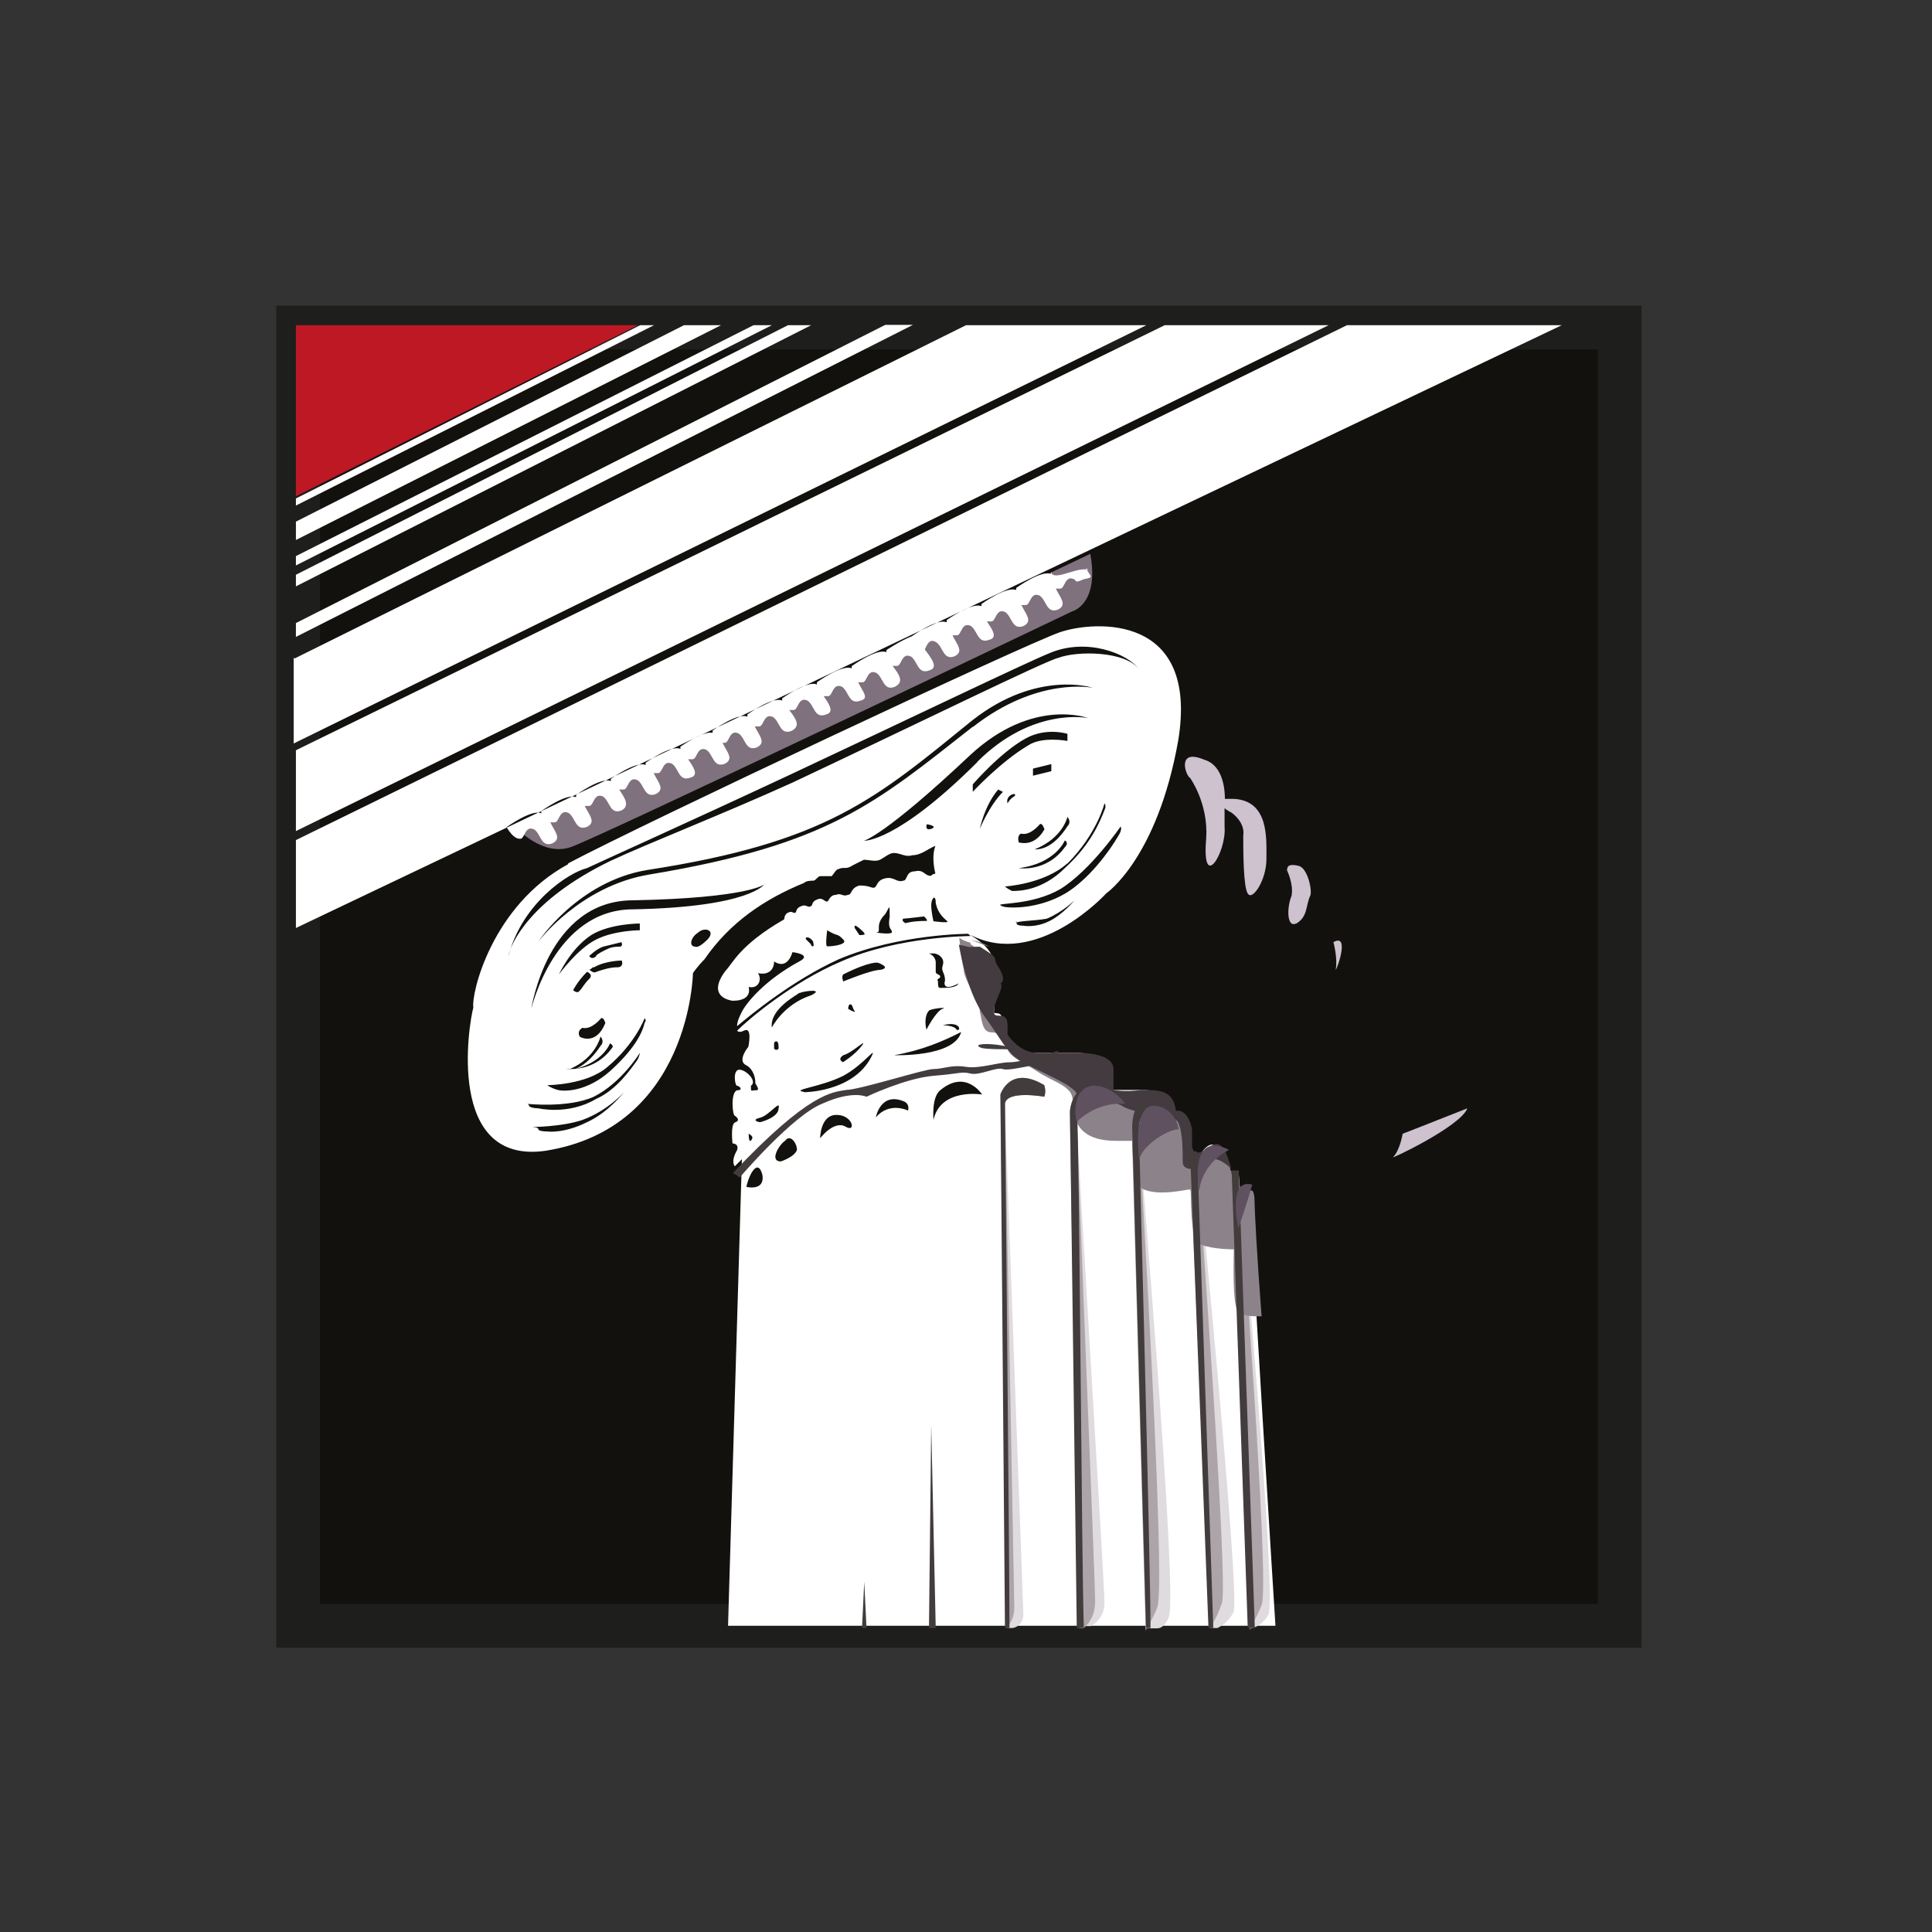 <?xml version="1.0" encoding="UTF-8"?> <svg xmlns="http://www.w3.org/2000/svg" id="uuid-321fca6b-e34f-47e1-98d5-1874e26eec32" data-name="Capa 2" viewBox="0 0 60 60"><rect x="0" y="0" width="60" height="60" fill="#333333" stroke="none"/><defs><style> .uuid-2fd4a1e0-77aa-44fd-b2fa-aae26199103f, .uuid-f3066777-360b-465f-8fc0-ba4224ee9ba2 { fill: none; } .uuid-75cb6fd2-e8ac-4b97-a20b-5cdcaafe1d30 { fill: #5f5160; } .uuid-75cb6fd2-e8ac-4b97-a20b-5cdcaafe1d30, .uuid-f3acfeb0-66d7-4663-b37f-412e965c1ee4, .uuid-954ccdfd-0ca2-4613-85c9-4b11686d6ea8, .uuid-85e0f56d-b03e-4dd5-bd3c-8cb91687690b, .uuid-a94af2a6-10ec-42d8-91da-5f1c698ecbaa, .uuid-7bdcc5ec-7996-4ef4-a2f9-ff9b0150094e, .uuid-6a094546-abff-42fd-9f2a-e666bbb10d85, .uuid-a49db088-c49a-4c6d-93ea-95b7ef64a608, .uuid-0370032f-da7e-4bc3-8537-ed1dcf4f5019, .uuid-e3f88f87-423e-40a8-829f-c08800e6a796 { fill-rule: evenodd; } .uuid-f3acfeb0-66d7-4663-b37f-412e965c1ee4 { fill: #fff; } .uuid-954ccdfd-0ca2-4613-85c9-4b11686d6ea8 { fill: #8c828a; } .uuid-85e0f56d-b03e-4dd5-bd3c-8cb91687690b { fill: #dfdbdf; } .uuid-a94af2a6-10ec-42d8-91da-5f1c698ecbaa { fill: #cdc2ce; } .uuid-7bdcc5ec-7996-4ef4-a2f9-ff9b0150094e { fill: #bd1824; } .uuid-6a094546-abff-42fd-9f2a-e666bbb10d85 { fill: #7f717d; } .uuid-a49db088-c49a-4c6d-93ea-95b7ef64a608 { fill: #423c3d; } .uuid-0370032f-da7e-4bc3-8537-ed1dcf4f5019 { fill: #ada4a9; } .uuid-e3f88f87-423e-40a8-829f-c08800e6a796 { fill: #443b40; } .uuid-251e0e4c-3b4d-42ff-bbdf-185d74a0b745 { fill: #12110e; } .uuid-f3066777-360b-465f-8fc0-ba4224ee9ba2 { stroke: #1e1e1c; stroke-miterlimit: 10; stroke-width: 1.36px; } </style></defs><g id="uuid-c5afeb9e-bc63-4f5c-bfc2-9af57f119bd5" data-name="Capa 1"><g><rect class="uuid-2fd4a1e0-77aa-44fd-b2fa-aae26199103f" width="60" height="60"></rect><g><rect class="uuid-251e0e4c-3b4d-42ff-bbdf-185d74a0b745" x="9.26" y="10.17" width="41.04" height="40.32"></rect><rect class="uuid-f3066777-360b-465f-8fc0-ba4224ee9ba2" x="9.26" y="10.17" width="41.04" height="40.32"></rect><polygon class="uuid-7bdcc5ec-7996-4ef4-a2f9-ff9b0150094e" points="9.19 15.41 9.19 10.1 19.81 10.1 9.19 15.41"></polygon><path class="uuid-6a094546-abff-42fd-9f2a-e666bbb10d85" d="M16.07,25.74s.79.86,1.65.57,15.57-7.32,15.57-7.32c0,0,.86-.21.57-1.79-2.44,1.15-17.79,8.54-17.79,8.54"></path><path class="uuid-f3acfeb0-66d7-4663-b37f-412e965c1ee4" d="M9.19,28.82v-2.73L41.83,10.1h6.67L9.19,28.82ZM9.19,23.3l26.98-13.2h5.09L9.19,25.81v-2.51ZM9.19,20.43l20.81-10.33h5.6l-26.48,12.99v-2.65h.07ZM9.19,19.35l18.3-9.26h.86l-19.16,9.69v-.43ZM9.19,17.85l15.28-7.75h.72l-16,8.11v-.36ZM9.19,17.27l14.21-7.17h.57l-14.78,7.46v-.29ZM9.19,16.2l12.05-6.1h1.15l-13.2,6.67v-.57ZM9.19,15.48l10.69-5.38h.43l-11.12,5.6v-.21ZM33.72,17.63c.14.29.29.29-.07.36q-.14.07-.22.07l-.07-.07c-.29-.14-.29.29-.43.29h-.14c.14.29.36.5.07.65-.36.14-.36-.29-.57-.43-.29-.14-.29.29-.43.29h-.14c.14.29.36.5.07.65-.36.14-.36-.29-.57-.43-.29-.14-.29.29-.43.29h-.14c.14.22.36.5.07.57-.36.14-.36-.29-.57-.43-.29-.14-.29.29-.43.29h-.14c.14.29.36.5.07.65-.36.14-.36-.29-.57-.43-.21-.14-.29.07-.36.22.22.29.43.57.14.65-.36.14-.36-.29-.57-.43-.29-.14-.29.29-.43.29h-.14c.22.29.36.5.07.65-.36.14-.36-.29-.57-.43-.29-.14-.29.29-.43.29h-.14c.14.29.36.5.07.57-.36.14-.36-.29-.57-.43-.29-.14-.29.29-.43.29h-.14c.14.21.36.5.07.57-.36.14-.36-.29-.57-.43-.29-.14-.29.29-.43.29h-.14c.22.29.36.5.07.65-.36.14-.36-.29-.57-.43-.29-.14-.29.29-.43.29h-.14c.14.29.36.5.07.65-.36.14-.36-.29-.57-.43-.29-.14-.29.29-.43.29h-.07c.14.29.36.5.07.65-.36.14-.36-.29-.57-.43-.29-.14-.29.29-.43.29h-.14c.14.21.36.5.07.57-.36.14-.36-.29-.57-.43-.29-.14-.29.29-.43.29h-.14c.14.29.36.5.07.65-.36.14-.36-.29-.57-.43-.29-.14-.29.29-.43.29h-.14c.14.22.36.5.07.65-.36.14-.36-.29-.57-.43-.29-.14-.29.29-.43.29h-.14c.14.29.36.5.07.65-.36.14-.36-.29-.57-.43-.29-.14-.29.29-.43.29h-.14c.14.29.36.5.07.65-.36.14-.36-.29-.57-.43-.29-.14-.29.29-.43.29-.07,0-.21,0-.43-.36,0,0,.79-.57,1.08-.43v-.07s.79-.57,1.08-.43v-.07s.79-.57,1.08-.43v-.07s.79-.57,1.08-.43v-.07s.79-.57,1.08-.43v-.07s.72-.5,1-.43v-.07s.79-.57,1.08-.43v-.07s.79-.57,1.08-.43v-.07s.79-.57,1.08-.43v-.07s.79-.57,1.08-.43v-.07s.79-.57,1.08-.43v-.07s.43-.29.79-.43c0,0,.79-.57,1.08-.43v-.07s.79-.57,1.08-.43v-.07s.79-.57,1.08-.43v-.07s.79-.57,1.08-.43v-.07c.07.36,1-.29,1.22,0M17.65,26.81c2.3-1.22,14.21-6.82,15.28-7.18,1.08-.36,4.31-.57,3.66,3.37-.65,3.66-2.23,4.74-2.23,4.74,0,0-2.15,2.37-4.23,1.29.57.36.65.57.72.79.07.14.07.5-.14.65.14.07.07.57.07.86s.36-.07.36.43v.29s.36.65.93.65h1.43s.86,0,.86.5v.65h1.08c.57,0,.86.14.93.72.29-.07.36.21.36.5v.5s-.07,1.08.65.14c.5-.57.72.5.72.93,0,.29.29,2.51.43,1.44.07-.93.29-1.44.29-.86,0,.65.79,13.27.79,13.27h-17l.43-14.49-.22.22s-.14-.14.07-.5c.07-.21-.14-.21-.14-.21,0,0-.07-.57.07-.65.22-.07,0-.21,0-.21-.07,0-.14-.72.07-.79.21,0,.07-.14,0-.14s-.14-.5.07-.5.57.36.36.5c0,.21,0,.14.14.14.07,0,.14,0,0-.21,0-.29-.14-.5-.29-.57-.29-.14.07-.57.07-.57,0,0,.14-.65-.14-.5q-.14.07-.21,0c.36-.36,1.72-1.51,3.23-2.15,1.79-.79,4.02-.79,4.02-.79l-.07-.07s-2.15,0-4.02.79c-1.43.65-2.73,1.72-3.16,2.08,0-.14.07-.29.14-.43.14-.29.72-1,1.79-1.58.43-.22-.21-.29-.21-.29,0,0-.14.57-.57.29,0,.29-.22.43-.5.36.14.22,0,.5-.29.43.07.29-.14.43-.5.43-.43-.07-.65-.36-.22-.93.22-.22.43-.79,1.79-1.58.07,0,0-.14.14-.22.14-.07.14,0,.22,0s0-.14.21-.21c.14-.07.21.07.29,0,.07,0,0-.14.21-.21.14-.07.22.07.29.07s.07-.21.29-.21c.14-.07.21.07.36,0,.14,0,.07-.21.36-.29.29,0,.36.07.43.07.14,0,.07-.22.36-.29.29-.07.36.14.57.07.14,0,.07-.29.36-.29.29-.07.29.14.5.14.07-.07.14-.07.14-.07,0,0-.14-.5,0-.86-.21.07-.43.29-.72.29-.21.07-.36-.07-.57-.07-.14,0-.29.14-.43.21-.14.07-.36,0-.5,0-.14.07-.29.14-.43.22-.14.07-.21,0-.36.07-.07,0-.14.14-.21.22h-.36c-.07,0-.14.14-.21.14s-.22,0-.29.07c-1.22.5-2.3,1.22-3.09,2.37-.21.21-.36.43-.36.43,0,0-.07,4.81-4.59,5.52-3.09.43-2.37-3.95-2.23-4.45-.07-.43.57-3.16,2.94-4.45M28.99,34.78c.22-1,1.51-.79,1.51-.79,0,0-.5-.79-1.29-.14-.29.21-.22.93-.22.93M28.2,34.49s.07-.21-.14-.29c-.72-.29-.86.5-.86.5.43-.5,1-.21,1-.21M25.47,35.35s.43-.57.79-.36c.36.21.21-.43-.36-.36-.43.07-.43.72-.43.72M24.97,33.92s1.51,0,2.08-1.08c.22-.43-.21.22-.86.57-.72.36-1.65.43-1.22.5M24.25,36.07s.43-.14.5-.36c0-.21-.21-.5-.36-.29-.21.14-.5.65-.14.65M23.25,35.21s0,.29.07.21c.07-.07.07-.14-.07-.21M23.18,36.86s.57.14.5-.36c-.14-.57-.43,0-.5.36M23.61,34.71c-.29.07-.07.14,0,.14,0,0,.57-.14.57-.43.07-.29-.29.22-.57.29M24.04,32.55c0,.07.14.07.14,0s0-.21-.07-.21-.07.07-.07.07v.14M24.83,30.83c-.07.07-.93.5-.86,1.08,0,0,.36-.72,1.22-1,.43-.21-.21-.14-.36-.07M26.19,32.98s.36-.22.57-.5-.29.22-.57.29c-.21.14,0,.22,0,.22M26.55,31.41c-.07-.07-.07-.22-.14-.22s-.07.14-.07.14c0,0,.22.14.22.07M27.27,29.9s-.22-.07-1.08.36c-.07.07,0,.22,0,.22,0,0,.86-.36,1.15-.36.36-.07-.07-.22-.07-.22M29.35,30.47c0-.29-.14-.29-.07-.5.07-.21-.14-.36-.29-.36h-.14s.21.07.21.29v.29c0,.07.14.07.14.14s-.14.07-.07.14c0,.14,0,.21.07.21.21,0,.5,0,.57-.14,0,0-.5.29-.43-.07M28.77,31.98s.29-.57.5-.65c.22-.07-.43,0-.43.07-.07.07-.14.29-.07.57M29.28,31.84s.36,0,.43.14c.14.07.14-.29-.43-.14M27.77,32.77s1.87.07,2.08-.72c-.57.29-1.22.57-2.08.72M25.26,29.25c-.14-.21-.29-.14-.22-.07,0,0,.07.07.14.14,0,.07.14.14.07-.07M26.19,29.18c-.21-.22-.14-.07-.5-.29,0,0-.07.5,0,.5.22,0,.65-.07.5-.21M26.84,28.97c-.07-.07-.36-.36-.29-.14l.14.21c.07,0,.22,0,.14-.07M27.63,28.46c0-.43,0-.29-.14-.07-.36.36-.07.57-.29.57,0,0,.43.07.5,0,0-.14-.14-.07-.07-.5M28.7,28.46s-.57.07-.65.07c-.07.07.07.14.07.14,0,0,.21-.07.65-.07.07,0-.07-.14-.07-.14M31.57,28.68c0,.07.22.07.22.07,0,0,.36.07.79-.14.43-.21.79-.65.79-.65,0,0-.36.36-.86.57-.36.07-1,.07-.93.14-.07-.07,0-.07,0,0M31.07,28.11c.07.07.29.07.29.07,0,0,.86.07,1.72-.43.72-.43,1.36-1.29,1.65-1.79.14-.22.07-.29.07-.29,0,0-.93,1.36-1.87,1.94-.86.5-1.94.43-1.87.5q-.07-.07,0,0M32.43,25.74c-.07-.21-.14-.14-.14-.14,0,0-.29.36-.57.29-.07,0-.14.14-.07.29-.07-.07.43.21.79-.43M31.64,26.96s.86.14,1.43-.65c.14-.14,0-.21,0-.21,0,0-.29.72-1.43.86M32.08,24.09c.29-.07.57-.14.57-.14v-.22l-.57.14v.21ZM32.15,26.38c.5,0,.86-.5,1-.72.14-.14,0-.29,0-.29,0,0-.14.65-1,1M33.15,26.81c-.72.65-1.94.72-1.94.72,0,0,.07.07.22.14.21,0,.93,0,1.65-.72.79-.72,1.08-1.43,1.22-1.79.07-.14,0-.21,0-.21,0,0-.22.93-1.15,1.87M31.29,24.95s.07-.14.21-.22c.14-.14-.29-.07-.21.22M31.14,24.59l-.14-.07c-.43.5-.57,1.22-.57,1.22,0,0,.29-.72.72-1.15M30.21,24.59s.86-.93,1.72-1.44c.43-.29,1.22-.14,1.22-.14v-.22s-.65-.21-1.29.14c-.79.43-1.65,1.43-1.65,1.43v.22ZM28.92,28.11c0,.21.07.5.07.5,0,0,.5.07.43,0-.07-.07-.29-.21-.36-.57,0-.29-.14-.14-.14.07M28.92,25.74c.21-.07-.07-.14-.14-.14,0,0-.07.21.14.14M30.35,23.66c1.72-1.72,3.44-1.36,3.44-1.36,0,0-1.72-.65-3.66,1.15-2.66,2.51-3.3,2.66-3.3,2.66,0,0,1,.07,3.52-2.44M30.21,22.58c2.01-1.58,3.73-1.22,3.73-1.22,0,0-1.72-.57-3.73,1-3.01,2.44-4.52,3.8-10.12,4.66-2.15.36-3.37,2.22-3.37,2.22,0,0,1.29-1.72,3.44-2.08,5.6-.93,7.03-2.22,10.05-4.59M21.6,29.4s.07.07.36-.21c.29-.29-.07-.43-.29-.22-.22.14-.29.43-.07.43M23.75,27.46s-.5.43-4.09.5c-2.66,0-3.16,3.37-3.16,3.37,0,0,.72-3.09,3.16-3.09,3.66-.07,4.09-.79,4.09-.79M18.01,30.76c.07-.07.14-.22.29-.36.14-.14-.07-.22-.07-.22-.29.29-.43.57-.43.57,0,0,.14.14.21,0M18.01,32.2s.5.29.79-.43c-.07-.22-.14-.14-.14-.14,0,0-.29.36-.57.29-.14.07-.14.21-.07.29M18.51,29.68c.07-.07.21-.14.36-.21.14-.07.29-.07.36-.07.14,0,.07-.14.07-.14,0,0-.29.07-.57.14-.21.07-.43.29-.43.29,0,0,.07.14.22,0M18.44,30.04c-.07,0-.07.07-.14.07,0,0,.14.14.22.07.21-.07.43-.14.65-.14s.14-.21.14-.21c0,0-.5,0-.86.21M18.94,32.41s-.21.57-1.08.79c.36-.14.65-.5.79-.72.14-.14,0-.29,0-.29,0,0-.14.65-.93,1h-.14s.86.14,1.43-.65c.07-.07-.07-.14-.07-.14M18.51,29.18c.57-.29,1.36-.29,1.36-.29v-.21s-.93,0-1.51.36c-.65.43-1,1.22-1,1.22,0,0,.57-.79,1.15-1.08M20.02,31.62s-.29.79-1.15,1.51c-.65.57-1.87.57-1.87.57,0,0,.07.07.29.14.21.07.93.07,1.65-.57.72-.65,1-1.15,1.08-1.51.07-.07,0-.14,0-.14M16.72,35.07c0,.07.29.07.29.07,0,0,.5.07,1.22-.29.65-.29,1.15-.93,1.15-.93,0,0-.5.57-1.29.86-.65.22-1.58.22-1.58.22,0,0,.21,0,.21.07M16.43,34.35c.07.07.29.07.29.07,0,0,.93.22,1.79-.29.65-.29,1.08-.93,1.29-1.22.07-.14.07-.21.07-.21,0,0-.57.93-1.43,1.36-.79.36-2.08.22-2.08.22,0,0,.07,0,.07.07M15.79,29.68c.07-.36.65-1.72,3.16-2.94,1.22-.57,3.44-1.43,5.67-2.44,3.8-1.79,7.89-3.8,8.25-3.87.57-.22,2.08-.22,2.51.36-.36-.5-1.65-1-2.8-.5-.72.29-4.59,2.15-8.11,3.8-3.08,1.44-5.95,2.73-6.24,2.87-.57.14-2.01,1.08-2.44,2.73v.07-.07"></path><path class="uuid-85e0f56d-b03e-4dd5-bd3c-8cb91687690b" d="M33.22,34.56s.07-1.08,1.08-.57c-.57.07-.86.07-.86.72s.86,14.42.86,15.07c0,.43-.29.65-.43.72h-.29l-.36-15.93ZM35.16,35.07s0-1.29.86-.5c-.5-.14-.65.29-.65.5,0,.29,1.22,14.42.93,15.14-.07.21-.21.36-.36.36h-.36l-.43-15.5ZM36.95,35.78h.21s1.36,13.63,1.15,14.28c-.14.29-.36.43-.5.5h-.21l-.65-14.78ZM32.43,33.7c.07.22,0,.36,0,.36,0,0-1.15-.21-1.22.21,0,.43.57,15.64.57,15.86,0,.29-.21.43-.36.43h-.14l-.22-16.57s.29-.93,1.36-.29M38.25,36.36h.21s1.22,13.27.93,13.78c-.14.29-.43.43-.57.43l-.57-14.21Z"></path><path class="uuid-0370032f-da7e-4bc3-8537-ed1dcf4f5019" d="M33.22,34.56s.07-1.08,1.08-.57c-.57.07-.86.07-.86.72s.57,14.35.57,15c0,.5-.21.72-.36.86h-.14l-.29-16ZM35.16,35.07s0-1.29.86-.5c-.5-.14-.65.29-.65.5,0,.29.86,14.13.57,14.85-.14.36-.29.57-.36.72l-.43-15.57ZM36.95,35.78h.21s1,13.34.79,13.99c-.14.43-.29.65-.36.79l-.65-14.78ZM32.43,33.7c.07.22,0,.36,0,.36,0,0-1.15-.21-1.22.21,0,.43.29,15.43.29,15.64,0,.43-.21.57-.21.65l-.22-16.57s.29-.93,1.36-.29M38.25,36.36h.21s1,12.92.72,13.49c-.14.36-.36.72-.36.79l-.57-14.28Z"></path><path class="uuid-954ccdfd-0ca2-4613-85c9-4b11686d6ea8" d="M38.53,37.94c.07-.93.43-1.29.43-.65,0,.21.07,1.65.22,3.59-.29,0-.57,0-.72-.14-.21-.14-.14-1.94-.14-1.94,0,0-.65,0-1-.14-.43-.14-.29-1.72-.36-1.72-.14,0-.93.21-1.44,0-.36-.14-.36-1.51-.36-1.51h-.5c-1.51,0-1.29-1.08-1.36-1.36-.07-.36-.65-.5-1.08-.79-.43-.29-.86-.43-.93-.72-.14-.29-.21-.5-.5-.5s-.29-.36-.36-.65c0-.29-.5-1-.5-1.29-.07-.29-.14-1-.14-1,0,0,.07.07.29.14,0,0,.07,0,.07.07.57.36.65.57.72.79.07.14.14.5-.07.65.14.07.07.57.07.79,0,.29.43-.07.36.43v.29s.36.57.93.57h1.36s.93,0,.86.5c0,.5.07.65.07.65,0,0,.43.07,1,.07s.86,0,1,.65c.29-.07.5.29.5.57v.5s-.14,1,.57.14c.5-.57.79.57.79.93-.07.07.14,2.22.22,1.08M30.71,29.4c-.21-.07-.36-.14-.57-.21h-.07c.14,0,.43.07.65.21"></path><path class="uuid-e3f88f87-423e-40a8-829f-c08800e6a796" d="M30.43,29.4c.57.36.43.29.5.5.07.14.36.5.14.65.14.07-.21.57-.21.86s.43-.07.43.43v.29s.36.57.93.57h1.36s1,0,1,.5v.65s.36.07.86,0c.57,0,1,0,1.08.65.29-.07.5.36.5.65v.43s0,.43.5.07c.43-.36.57.14.72.65-.22-.22-.57-.43-.72-.22-.21.22-.79.36-.79,0s0-.93-.14-1.22c-.14-.29-1.22-.21-1.72-.5-.43-.29-1.43-.07-1.43-.36s-1.36-.79-1.79-1.08c-.43-.29-.5-.57-1.08-1.36-.57-.79-.79-2.22-.79-2.22,0,0,.36.07.29.07"></path><path class="uuid-a49db088-c49a-4c6d-93ea-95b7ef64a608" d="M38.75,50.56l-.5-14.21h.22l.5,14.21h-.21ZM30.5,32.55c-.43-.14.36-.22,1.22.07,0-.07-.79,0-1.22-.07M28.85,50.56l.07-6.31.14,6.31h-.22ZM26.77,50.56l.07-1.44.07,1.44h-.14ZM26.26,33.85c.43,0,2.44-.65,2.73-.65s.57-.14,1-.07c.43.07,1-.14,1.36-.14.43,0,1.51-.36,1.51-.36,0,0-.07.43-.5.43-.36,0-1,.21-1.22.14-.21-.07-.72.21-1,.14-.29-.07-.29,0-1.15.07s-2.08.65-2.08.65c0,0-.43-.21-1.36.21-.93.36-2.58,2.3-2.58,2.3,0,0-.07-.07-.21-.14,2.37-2.51,3.09-2.51,3.52-2.58M31.21,50.56l-.14-16.57s.29-.93,1.36-.29c.07.21,0,.36,0,.36,0,0-1.15-.21-1.22.21,0,.43.14,14.13.14,16.29h-.14ZM33.65,50.56h-.21l-.21-16.07s.07-1.08,1.08-.57c-.57.07-.86.07-.86.72.07.72.14,13.99.21,15.93M35.59,50.56l-.43-15.57s0-1.29.86-.5c-.5-.14-.65.29-.65.5s.36,13.56.36,15.57h-.14ZM37.67,50.56h-.14l-.57-14.78h.22l.5,14.78Z"></path><path class="uuid-75cb6fd2-e8ac-4b97-a20b-5cdcaafe1d30" d="M38.46,38.15s-.36-1.58.43-1.36c-.14.5-.29.93-.43,1.36M37.24,37s-.36-1.94.93-1.29c-.43.22-.86.65-.93,1.29M35.38,36.07s-.21-1.58.36-1.72c.57-.07.86.5.86.72-.36,0-1.22.57-1.22,1M33.44,34.85s-.14-.43.07-.86c.36-.57,1.15-.14,1.43.29-.93-.07-1.51.57-1.51.57"></path><path class="uuid-a94af2a6-10ec-42d8-91da-5f1c698ecbaa" d="M43.27,35.93c.21-.22.29-.72.29-.72,0,0,.93-.36,2.01-.79-.21.57-2.51,1.65-2.3,1.51M41.48,30.12c.07-.36-.07-.86-.07-.86.5-.29.14.79.07.86M40.25,28.68c-.29.14-.29-.5-.14-.86.07-.36-.14-.79-.14-.79,0-.14.07-.21.36-.14.29.07.43.79.36.93-.14.29-.07.65-.43.86M38.75,27.75c-.14-.21-.14-1.36-.14-1.79.07-.43-.36-.72-.36-.72,0,0-.14-.07-.22-.14v.57c.07.79-.72,2.08-.57.36.07-1.08-.5-1.87-.5-1.87-.14-.07-.43-.93.43-.57.5.14.65.72.65,1.22h.29c1.08.07,1,1.22,1,1.87s-.43,1.29-.57,1.08"></path><rect class="uuid-2fd4a1e0-77aa-44fd-b2fa-aae26199103f" x="6.74" y="9.38" width="44.35" height="41.9"></rect></g></g></g></svg> 